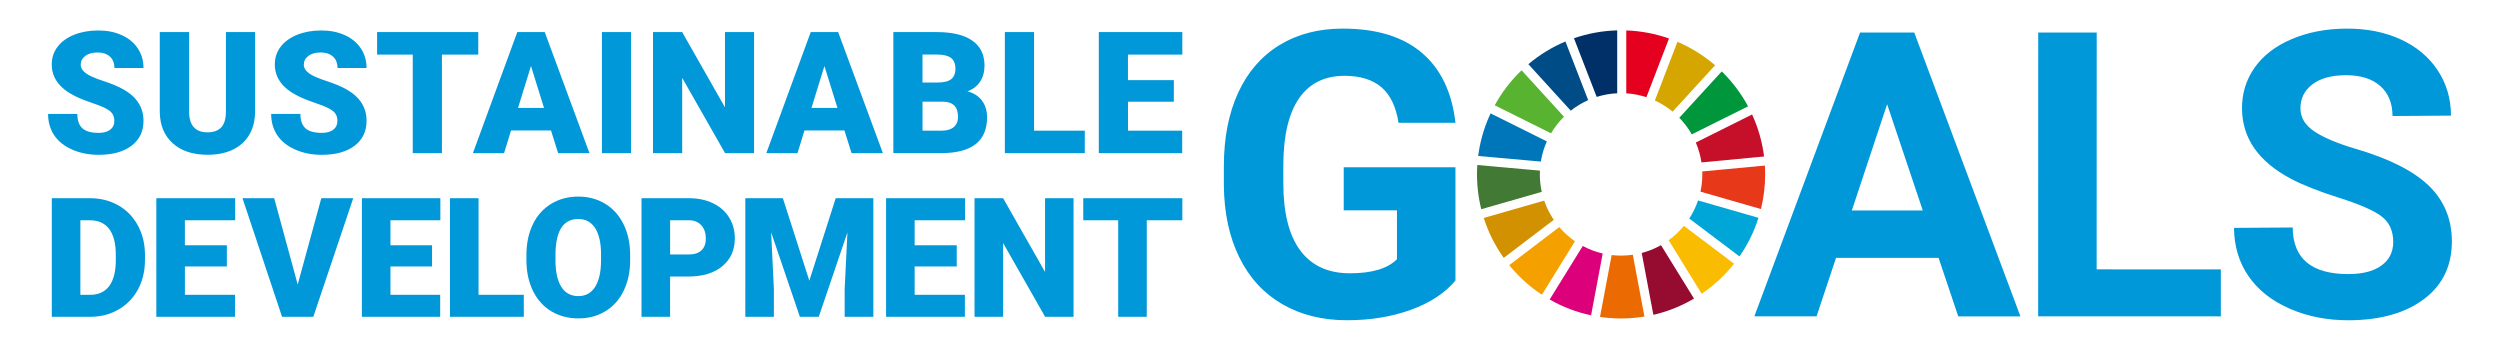 <svg xmlns="http://www.w3.org/2000/svg" width="860" height="120" viewBox="0 0 860 120"><path fill="#0098D8" d="M500.68 96.49c-3.62 4.34-8.74 7.7-15.36 10.09-6.62 2.39-13.95 3.59-22 3.58-8.45 0-15.86-1.85-22.23-5.54-6.37-3.69-11.29-9.04-14.75-16.06-3.46-7.02-5.24-15.27-5.33-24.75v-6.64c0-9.75 1.65-18.18 4.93-25.31 3.29-7.13 8.03-12.58 14.22-16.36 6.19-3.78 13.45-5.66 21.76-5.66 11.58 0 20.63 2.76 27.16 8.29 6.53 5.52 10.39 13.56 11.6 24.11H481.1c-.89-5.59-2.87-9.68-5.93-12.27-3.06-2.59-7.28-3.89-12.64-3.89-6.84 0-12.05 2.57-15.63 7.71-3.58 5.14-5.39 12.79-5.44 22.93v6.24c0 10.24 1.94 17.97 5.83 23.2s9.59 7.85 17.1 7.85c7.55 0 12.94-1.61 16.16-4.83V72.35h-18.31V57.53l38.43.01.01 38.95zm166.19-7.79H631.6l-6.71 20.12H603.5l36.36-97.63h18.64l36.53 97.65h-21.39l-6.77-20.14zm-29.84-16.3h24.41l-12.27-36.55-12.14 36.55zm84.22 20.26l42.72.01v16.16l-62.84-.01.02-97.64h20.12l-.02 81.48zm102.02-9.56c-.03-3.8-1.39-6.71-4.08-8.72-2.7-2.02-7.54-4.13-14.53-6.34-6.99-2.21-12.53-4.4-16.61-6.56-11.13-5.91-16.73-13.95-16.8-24.1-.04-5.27 1.42-9.99 4.36-14.15 2.94-4.16 7.19-7.42 12.74-9.78 5.55-2.36 11.79-3.57 18.72-3.61 6.97-.05 13.2 1.17 18.67 3.66 5.47 2.49 9.73 6.03 12.78 10.61 3.05 4.58 4.59 9.8 4.63 15.66l-20.12.14c-.03-4.47-1.46-7.94-4.3-10.4-2.83-2.46-6.8-3.68-11.89-3.64-4.92.03-8.73 1.1-11.45 3.2-2.71 2.1-4.06 4.85-4.04 8.24.02 3.17 1.64 5.82 4.85 7.95 3.21 2.12 7.93 4.1 14.16 5.94 11.47 3.36 19.84 7.58 25.1 12.64 5.26 5.06 7.92 11.39 7.98 18.99.06 8.45-3.09 15.1-9.45 19.95-6.36 4.85-14.95 7.31-25.77 7.39-7.51.05-14.36-1.28-20.55-3.98-6.19-2.71-10.92-6.44-14.19-11.2-3.27-4.76-4.93-10.29-4.98-16.6l20.19-.14c.07 10.77 6.55 16.12 19.42 16.03 4.78-.03 8.51-1.03 11.18-2.99 2.69-1.98 4.01-4.71 3.98-8.19z"/><path fill="#58B331" d="M533.56 45.86c1.23-2.09 2.73-4.02 4.44-5.71l-14.57-15.97c-3.66 3.5-6.79 7.56-9.25 12.04l19.38 9.64z"/><path fill="#D6A600" d="M569.27 34.58c2.21 1.01 4.26 2.3 6.11 3.83l14.61-15.95a49.634 49.634 0 00-12.95-8.08l-7.77 20.2z"/><path fill="#C60F28" d="M602.72 39.38l-19.36 9.65c.92 2.16 1.58 4.45 1.94 6.84l21.54-2.03c-.64-5.1-2.05-9.96-4.12-14.46"/><path fill="#00963B" d="M581.97 46.23l19.36-9.65a49.81 49.81 0 00-9.05-12.01l-14.61 15.95c1.67 1.71 3.12 3.63 4.3 5.71"/><path fill="#417935" d="M529.71 59.99c0-.44.01-.87.03-1.3l-21.54-1.93a49.26 49.26 0 001.36 15.21L530.37 66c-.43-1.93-.66-3.94-.66-6.01"/><path fill="#F9BC00" d="M579.26 77.7c-1.53 1.86-3.3 3.52-5.25 4.94l11.37 18.42c4.22-2.86 7.98-6.35 11.14-10.34L579.26 77.7z"/><path fill="#E73819" d="M585.6 59.99c0 2.04-.22 4.03-.64 5.94l20.8 5.98c.95-3.82 1.45-7.81 1.45-11.92 0-1.02-.03-2.03-.1-3.04l-21.54 2.03c.03.34.03.67.03 1.01"/><path fill="#F4A100" d="M536.4 78.11L519.18 91.2c3.2 3.94 6.99 7.38 11.24 10.19l11.37-18.4a28.715 28.715 0 01-5.39-4.88"/><path fill="#0076BA" d="M530.06 55.58a27.97 27.97 0 012.06-6.94L512.77 39c-2.14 4.55-3.6 9.48-4.27 14.65l21.56 1.93z"/><path fill="#960B30" d="M582.74 102.72l-11.36-18.39a27.455 27.455 0 01-6.63 2.69l4.01 21.28c4.99-1.15 9.69-3.05 13.98-5.58"/><path fill="#00A6D8" d="M584.13 68.95c-.75 2.21-1.77 4.3-3.02 6.23l17.27 13.03c2.81-4.03 5.02-8.5 6.54-13.28l-20.79-5.98z"/><path fill="#EC6A02" d="M561.69 87.64c-1.31.19-2.66.29-4.03.29-1.1 0-2.19-.07-3.25-.19l-4.01 21.28c2.37.35 4.79.53 7.26.53 2.73 0 5.42-.23 8.03-.65l-4-21.26z"/><path fill="#E4001E" d="M559.44 32.1c2.4.15 4.72.61 6.92 1.34l7.77-20.19c-4.62-1.63-9.55-2.6-14.69-2.78V32.1z"/><path fill="#DC007A" d="M551.33 87.21c-2.42-.56-4.72-1.44-6.86-2.59l-11.38 18.41c4.38 2.51 9.16 4.36 14.24 5.44l4-21.26z"/><path fill="#003067" d="M549.26 33.34c2.24-.71 4.61-1.14 7.06-1.26V10.45c-5.2.14-10.2 1.09-14.88 2.71l7.82 20.18z"/><path fill="#D29100" d="M534.51 75.62a28.18 28.18 0 01-3.3-6.61l-20.79 5.97c1.57 4.96 3.91 9.58 6.87 13.73l17.22-13.09z"/><path fill="#004C87" d="M540.34 38.07c1.83-1.45 3.84-2.67 5.99-3.63l-7.82-20.17c-4.66 1.96-8.95 4.6-12.75 7.81l14.58 15.99z"/><path fill="#0098D8" d="M39.33 41.6c0-1.47-.52-2.61-1.56-3.43-1.04-.82-2.86-1.67-5.48-2.54-2.61-.88-4.75-1.72-6.4-2.54-5.39-2.65-8.09-6.29-8.09-10.92 0-2.31.67-4.34 2.02-6.1 1.34-1.76 3.24-3.13 5.7-4.12 2.46-.98 5.22-1.47 8.29-1.47 2.99 0 5.68.53 8.05 1.6 2.37 1.07 4.22 2.59 5.53 4.56 1.32 1.97 1.97 4.23 1.97 6.76h-10c0-1.7-.52-3.01-1.56-3.95-1.04-.93-2.44-1.4-4.22-1.4-1.79 0-3.21.4-4.25 1.19-1.04.79-1.56 1.8-1.56 3.02 0 1.07.57 2.03 1.72 2.9 1.14.87 3.15 1.76 6.03 2.69 2.88.93 5.24 1.92 7.09 2.99 4.5 2.59 6.75 6.17 6.75 10.72 0 3.64-1.37 6.5-4.12 8.58-2.74 2.08-6.51 3.12-11.29 3.12-3.37 0-6.43-.6-9.16-1.82-2.74-1.21-4.79-2.87-6.18-4.97-1.38-2.11-2.07-4.53-2.07-7.28H26.6c0 2.23.58 3.87 1.73 4.93 1.15 1.06 3.03 1.59 5.62 1.59 1.66 0 2.97-.36 3.93-1.07.97-.73 1.45-1.74 1.45-3.04zm48.42-30.56v27.25c0 3.09-.66 5.76-1.97 8.02-1.32 2.26-3.2 3.98-5.66 5.16-2.46 1.18-5.37 1.77-8.72 1.77-5.07 0-9.06-1.32-11.98-3.95s-4.4-6.23-4.46-10.81V11.04h10.09v27.65c.11 4.56 2.23 6.83 6.35 6.83 2.08 0 3.65-.57 4.72-1.72 1.07-1.14 1.6-3 1.6-5.58V11.04h10.03zm28.32 30.56c0-1.47-.52-2.61-1.56-3.43-1.04-.82-2.86-1.67-5.48-2.54-2.61-.88-4.75-1.72-6.4-2.54-5.39-2.65-8.09-6.29-8.09-10.92 0-2.31.67-4.34 2.02-6.1 1.34-1.76 3.24-3.13 5.7-4.12 2.46-.98 5.22-1.47 8.29-1.47 2.99 0 5.68.53 8.05 1.6 2.37 1.07 4.22 2.59 5.53 4.56 1.32 1.97 1.97 4.23 1.97 6.76h-10c0-1.7-.52-3.01-1.56-3.95-1.04-.93-2.44-1.4-4.22-1.4-1.79 0-3.21.4-4.25 1.19-1.04.79-1.56 1.8-1.56 3.02 0 1.07.57 2.03 1.72 2.9 1.14.87 3.15 1.76 6.03 2.69 2.88.93 5.24 1.92 7.09 2.99 4.5 2.59 6.75 6.17 6.75 10.72 0 3.64-1.37 6.5-4.12 8.58-2.74 2.08-6.51 3.12-11.29 3.12-3.37 0-6.43-.6-9.16-1.82-2.74-1.21-4.79-2.87-6.18-4.97-1.38-2.11-2.07-4.53-2.07-7.28h10.06c0 2.23.58 3.87 1.73 4.93 1.15 1.06 3.03 1.59 5.62 1.59 1.66 0 2.97-.36 3.93-1.07.97-.73 1.45-1.74 1.45-3.04zm48.45-22.81h-12.49v33.88h-10.04V18.79h-12.27v-7.75h34.8v7.75zm25.03 26.1H175.8l-2.4 7.78h-10.72l15.27-41.63h9.44l15.38 41.63h-10.78l-2.44-7.78zm-11.35-7.75h8.95l-4.49-14.44-4.46 14.44zm38.87 15.53h-10.01V11.04h10.01v41.63zm42.33 0h-9.98l-14.75-25.9v25.9h-10.04V11.04h10.04l14.72 25.9v-25.9h10.01v41.63zm31.09-7.78h-13.75l-2.4 7.78h-10.72l15.27-41.63h9.44l15.38 41.63h-10.78l-2.44-7.78zm-11.35-7.75h8.95L283.6 22.7l-4.46 14.44zm28.17 15.53V11.04h14.95c5.36 0 9.43.98 12.22 2.94 2.79 1.96 4.19 4.81 4.19 8.55 0 2.15-.5 3.99-1.49 5.52-.99 1.53-2.45 2.65-4.37 3.37 2.17.57 3.84 1.64 5 3.2 1.16 1.56 1.74 3.47 1.74 5.72 0 4.08-1.29 7.14-3.87 9.19s-6.41 3.09-11.48 3.13h-16.89zm10.04-24.28h5.23c2.19-.02 3.75-.42 4.69-1.2.93-.78 1.4-1.94 1.4-3.47 0-1.76-.51-3.03-1.52-3.8s-2.64-1.16-4.89-1.16h-4.92v9.63zm0 6.58v9.98h6.58c1.81 0 3.2-.42 4.17-1.24.97-.83 1.46-2 1.46-3.5 0-3.47-1.73-5.21-5.18-5.23h-7.03zm38.35 9.98h17.47v7.72h-27.5V11.04h10.04v33.91zM403.81 35h-15.78v9.95h18.64v7.72h-28.68V11.04h28.73v7.75h-18.7v8.78h15.78V35zM17.82 108.97V68.18h13.14c3.6 0 6.84.82 9.72 2.45 2.88 1.63 5.12 3.94 6.74 6.92s2.43 6.32 2.45 10.02v1.88c0 3.74-.79 7.08-2.37 10.04-1.58 2.96-3.8 5.28-6.67 6.95s-6.07 2.52-9.6 2.53H17.82zm9.83-33.19v25.63h3.42c2.82 0 4.99-1 6.5-3.01 1.51-2.01 2.27-4.99 2.27-8.95v-1.76c0-3.94-.76-6.91-2.27-8.91s-3.72-3-6.61-3h-3.31zm50.4 15.88H63.61v9.75h17.24v7.56H53.78V68.18H80.9v7.59H63.6v8.6h14.44v7.29zm24.36 6.22l8.12-29.69h10.98l-13.73 40.79H97.03l-13.61-40.8h10.9l8.09 29.7zm46.21-6.22h-14.3v9.75h17.1v7.56h-26.93V68.18h26.99v7.59h-17.16v8.6h14.3v7.29zm16.01 9.75h15.56v7.56h-25.4V68.18h9.83v33.23zm52.15-11.99c0 3.98-.74 7.5-2.21 10.56-1.47 3.06-3.57 5.42-6.29 7.07-2.72 1.65-5.81 2.48-9.29 2.48-3.47 0-6.55-.8-9.24-2.39-2.69-1.6-4.79-3.88-6.29-6.85-1.5-2.97-2.29-6.38-2.37-10.22v-2.3c0-4 .73-7.52 2.2-10.58 1.47-3.05 3.57-5.41 6.3-7.07 2.74-1.66 5.85-2.49 9.34-2.49 3.45 0 6.54.82 9.24 2.46 2.71 1.64 4.81 3.98 6.32 7.02 1.5 3.04 2.26 6.51 2.28 10.44v1.87zm-10.01-1.71c0-4.05-.68-7.13-2.03-9.23-1.35-2.1-3.29-3.15-5.81-3.15-4.93 0-7.54 3.7-7.82 11.09l-.03 3c0 4 .66 7.07 1.99 9.22 1.33 2.15 3.3 3.22 5.91 3.22 2.48 0 4.4-1.05 5.74-3.17 1.34-2.11 2.03-5.14 2.04-9.1v-1.88zm23.74 7.42v13.84h-9.83V68.18h16.28c3.12 0 5.88.57 8.28 1.72 2.4 1.15 4.26 2.78 5.57 4.9 1.32 2.12 1.97 4.52 1.97 7.21 0 3.98-1.42 7.16-4.27 9.54-2.85 2.38-6.76 3.57-11.72 3.57h-6.28zm0-7.59h6.44c1.91 0 3.36-.48 4.36-1.43 1-.95 1.5-2.3 1.5-4.03 0-1.9-.51-3.43-1.54-4.57-1.03-1.14-2.43-1.72-4.2-1.74h-6.55v11.77zm38.8-19.36l9.1 28.38 9.08-28.38h12.94v40.79h-9.86v-9.52l.95-19.5-9.86 29.02h-6.5l-9.89-29.05.95 19.53v9.52h-9.83V68.18h12.92zm59.81 23.48h-14.48v9.75h17.28v7.56h-27.11V68.18h27.17v7.59h-17.34v8.6h14.48v7.29zm40.18 17.31h-9.78l-14.45-25.38v25.38h-9.83V68.18h9.83l14.43 25.38V68.18h9.8v40.79zm37.43-33.19h-12.24v33.2h-9.83v-33.2h-12.02v-7.59h34.09v7.59z"/></svg>